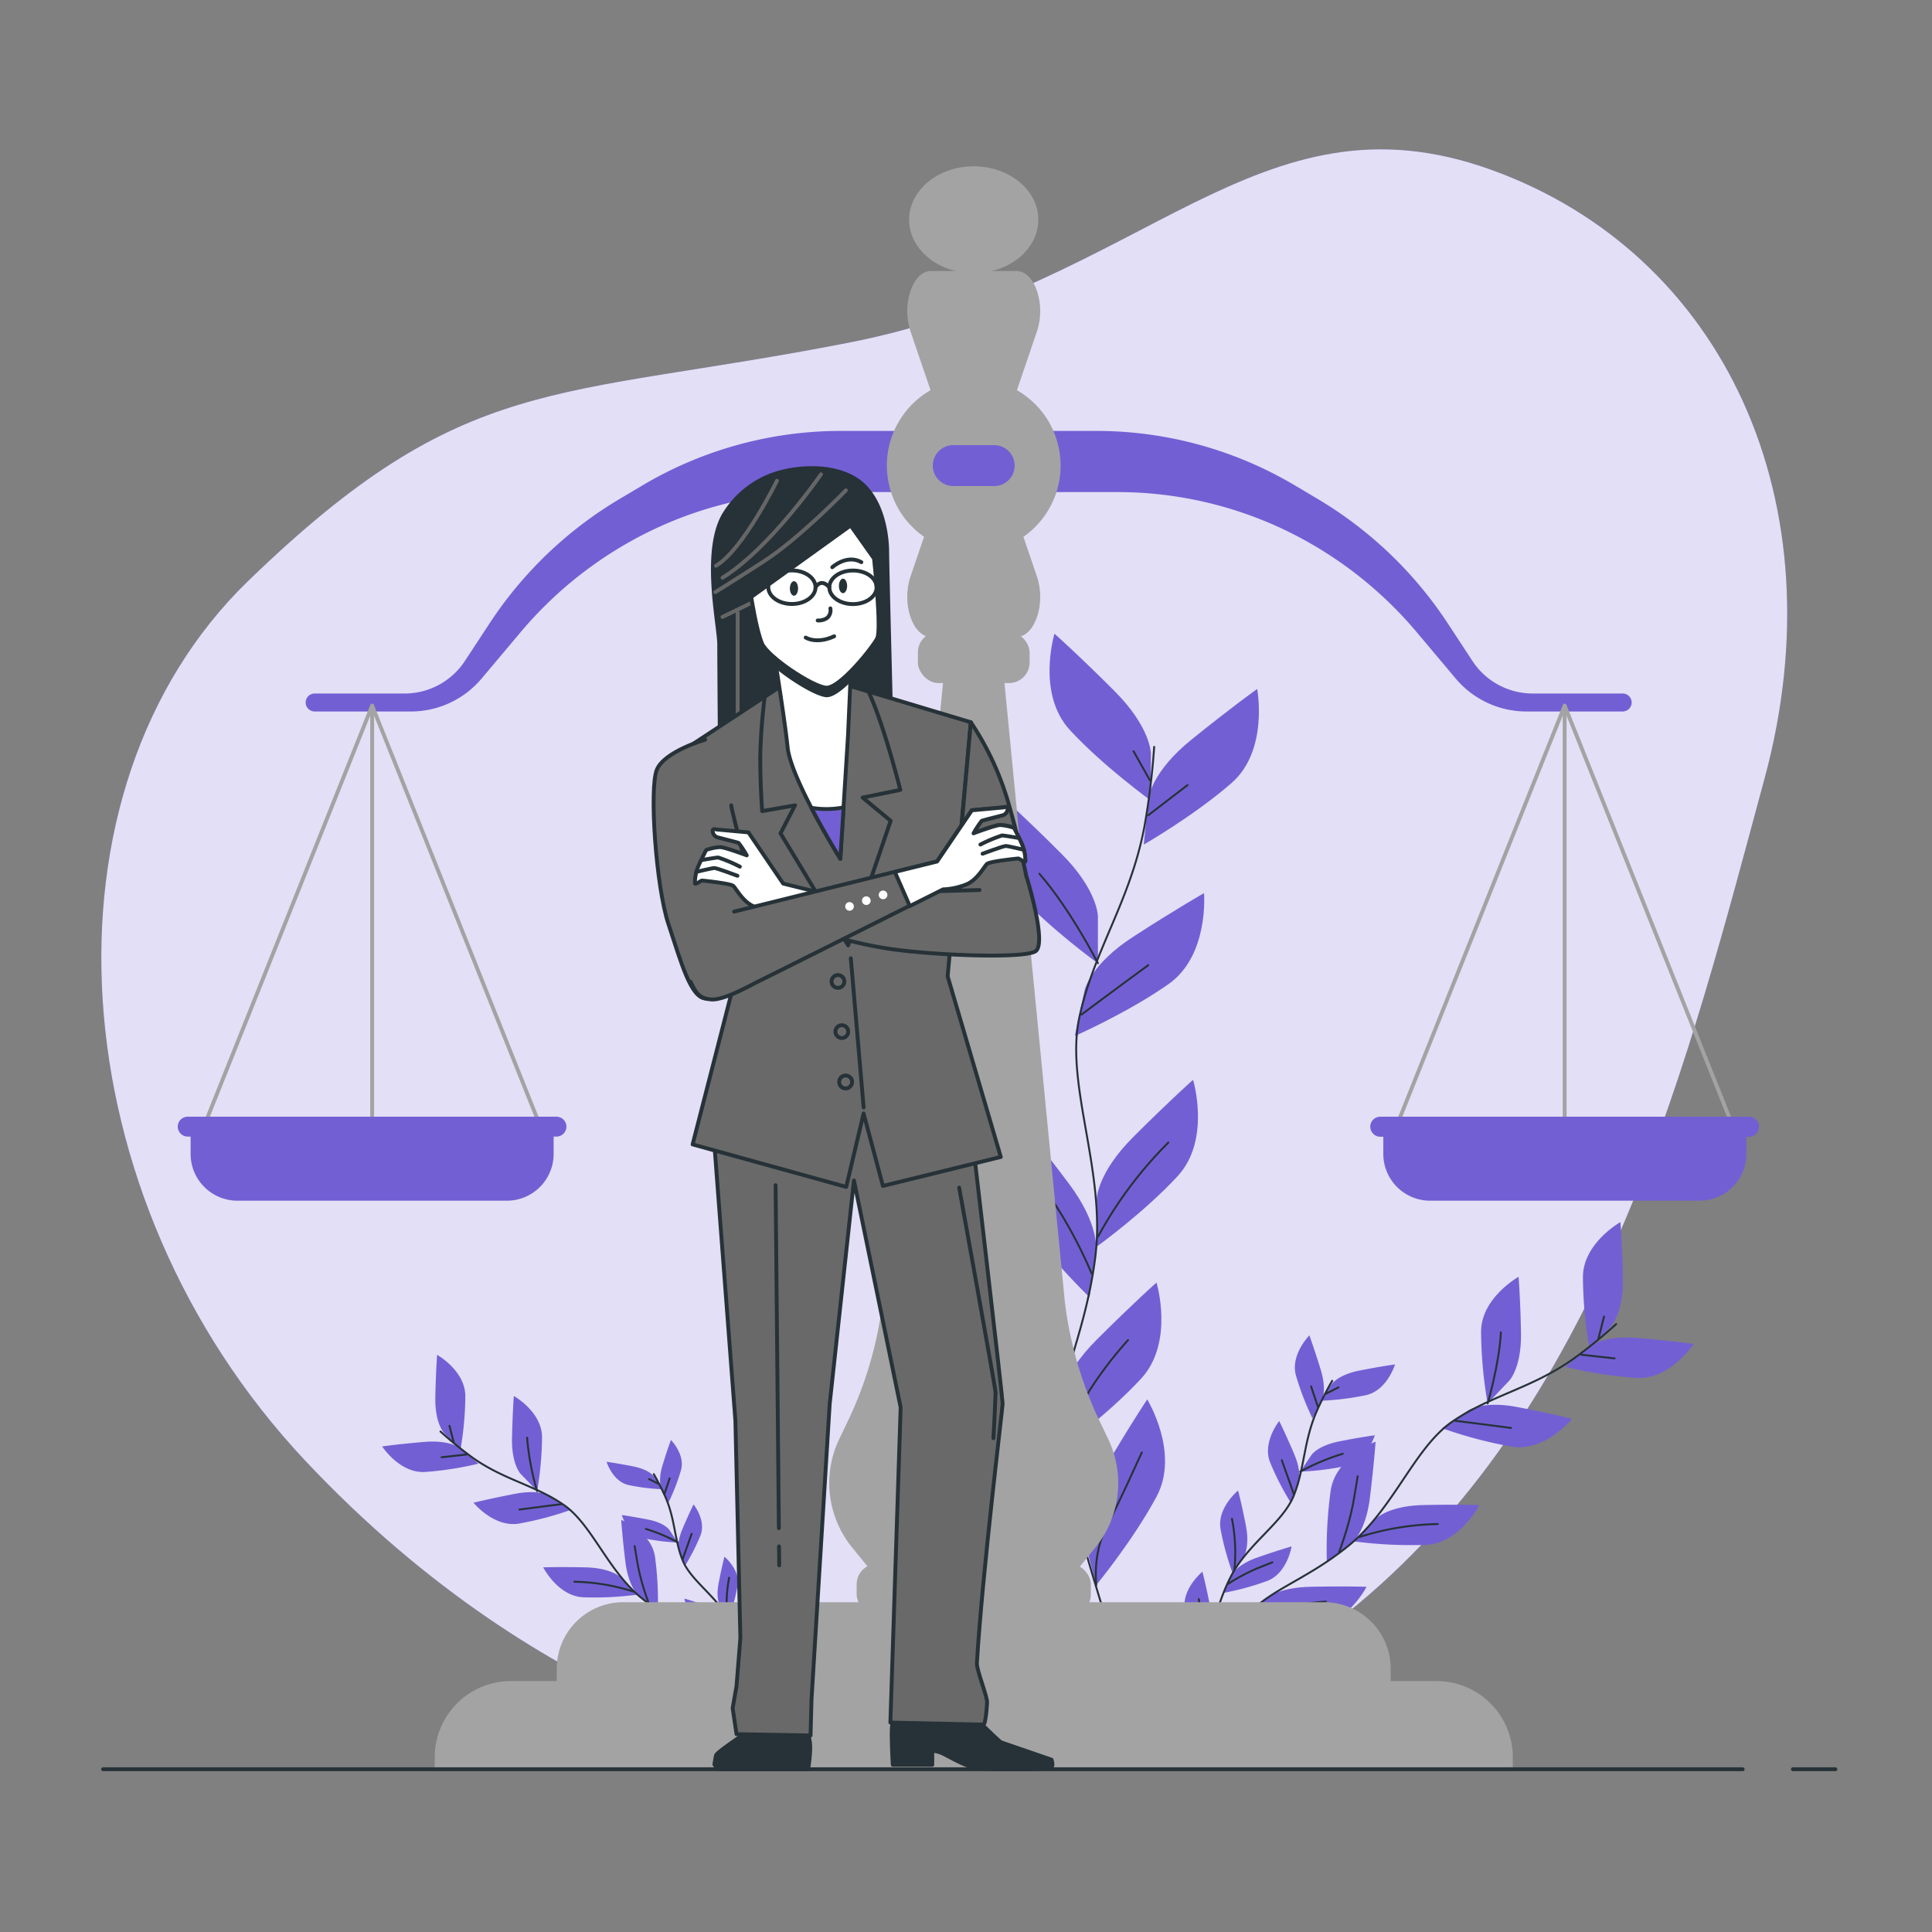 <svg xmlns="http://www.w3.org/2000/svg" viewBox="0 0 500 500"><rect x="0" y="0" width="500" height="500" fill="#808080" stroke="none"/><g id="freepik--background-simple--inject-2"><path d="M208.87,454.86s77.87,14.07,142.35-39.53S437.28,273,456.66,201.5,446.13,65.57,385.8,43.9,296.21,73.74,219.63,88.69,120.38,96,64.27,150.31,15,309.83,78.9,377.92,208.87,454.86,208.87,454.86Z" style="fill:#735FD4"></path><path d="M208.87,454.86s77.87,14.07,142.35-39.53S437.28,273,456.66,201.5,446.13,65.57,385.8,43.9,296.21,73.74,219.63,88.69,120.38,96,64.27,150.31,15,309.83,78.9,377.92,208.87,454.86,208.87,454.86Z" style="fill:#fff;opacity:0.8"></path></g><g id="freepik--Plants--inject-2"><path d="M297.85,195s0-6.74-9.44-16.18S272.9,164,272.9,164s-4.73,15.51,4,24.95,20.91,18.21,20.91,18.21Z" style="fill:#735FD4"></path><path d="M284.14,237.14s0-6.75-9.44-16.19-15.51-14.84-15.51-14.84-4.72,15.52,4.05,25,20.9,18.2,20.9,18.2Z" style="fill:#735FD4"></path><path d="M297.25,206.51s.72-6.71,11.1-15.1,17-13.11,17-13.11,3.06,15.92-6.66,24.38S296,218.58,296,218.58Z" style="fill:#735FD4"></path><path d="M280.7,256.24s1.41-6.59,12.62-13.84,18.28-11.26,18.28-11.26,1.36,16.15-9.19,23.55-24.25,13.42-24.25,13.42Z" style="fill:#735FD4"></path><path d="M283.81,310.47s0-6.74,9.44-16.18,15.51-14.84,15.51-14.84,4.72,15.51-4,24.95-20.91,18.21-20.91,18.21Z" style="fill:#735FD4"></path><path d="M283.65,323.71s1-6.68-7-17.36-13.25-16.89-13.25-16.89-6.87,14.68.46,25.27,18.11,21,18.11,21Z" style="fill:#735FD4"></path><path d="M274.35,362.94s0-6.75,9.44-16.19,15.51-14.83,15.51-14.83,4.72,15.51-4.05,24.95-20.9,18.2-20.9,18.2Z" style="fill:#735FD4"></path><path d="M280.65,398.5s-1.71-6.52,5-18.05,11.25-18.28,11.25-18.28,8.5,13.81,2.41,25.16-15.62,22.91-15.62,22.91Z" style="fill:#735FD4"></path><path d="M298.7,193.29a192.67,192.67,0,0,1-2.58,20.94c-3.74,19.28-13.07,31.72-16.8,49.14s7,39.85,4.11,62.22-11.57,34.81-9.08,49.74,15.55,55.36,15.55,55.36" style="fill:none;stroke:#263238;stroke-linecap:round;stroke-linejoin:round;stroke-width:0.5px"></path><line x1="297.16" y1="210.99" x2="307.33" y2="203.18" style="fill:none;stroke:#263238;stroke-linecap:round;stroke-linejoin:round;stroke-width:0.5px"></line><line x1="297.63" y1="202" x2="293.37" y2="194.43" style="fill:none;stroke:#263238;stroke-linecap:round;stroke-linejoin:round;stroke-width:0.5px"></line><path d="M279.89,262.57s8.52-6.39,17.27-12.78" style="fill:none;stroke:#263238;stroke-linecap:round;stroke-linejoin:round;stroke-width:0.5px"></path><path d="M284.14,249.27s-7.09-13.91-15.14-23.14" style="fill:none;stroke:#263238;stroke-linecap:round;stroke-linejoin:round;stroke-width:0.5px"></path><path d="M284.15,320.07a105.21,105.21,0,0,1,18.22-24.38" style="fill:none;stroke:#263238;stroke-linecap:round;stroke-linejoin:round;stroke-width:0.5px"></path><path d="M282.49,329.53A119.38,119.38,0,0,0,273.26,312c-5-7.33-5.68-8.28-5.68-8.28" style="fill:none;stroke:#263238;stroke-linecap:round;stroke-linejoin:round;stroke-width:0.5px"></path><path d="M274.35,375.33A112.93,112.93,0,0,1,282,359.82a99.35,99.35,0,0,1,9.93-13" style="fill:none;stroke:#263238;stroke-linecap:round;stroke-linejoin:round;stroke-width:0.5px"></path><path d="M283.72,410.24s-1-8.07,2.56-14.93,7.57-15.86,9.22-19.41" style="fill:none;stroke:#263238;stroke-linecap:round;stroke-linejoin:round;stroke-width:0.5px"></path><path d="M236,285.11s-.73-4.23,4.17-11.17,8.11-11,8.11-11,4.65,9.21.17,16.08a104.93,104.93,0,0,1-11.13,13.69Z" style="fill:#735FD4"></path><path d="M249.19,310s-.73-4.23,4.16-11.17,8.12-11,8.12-11,4.64,9.21.17,16.09a105.26,105.26,0,0,1-11.13,13.68Z" style="fill:#735FD4"></path><path d="M237.64,292.25s-1.17-4.13-8.6-8.26S217,277.61,217,277.61s-.19,10.31,6.82,14.57a105.51,105.51,0,0,0,16,7.5Z" style="fill:#735FD4"></path><path d="M253.42,321.64s-1.6-4-9.42-7.31-12.68-5.08-12.68-5.08.9,10.28,8.32,13.77a106.13,106.13,0,0,0,16.67,5.79Z" style="fill:#735FD4"></path><path d="M257.36,356s-.73-4.22-7.68-9.12-11.34-7.62-11.34-7.62-1.27,10.24,5.25,15.21a105.3,105.3,0,0,0,15.09,9.15Z" style="fill:#735FD4"></path><path d="M258.89,364.27s-1.32-4.09,2.54-11.66,6.47-12,6.47-12,5.9,8.46,2.45,15.89a105.55,105.55,0,0,1-9.07,15.13Z" style="fill:#735FD4"></path><path d="M270.74,398.38s.49-4.27,7.15-9.55,10.88-8.25,10.88-8.25,1.86,10.15-4.37,15.48a105.72,105.72,0,0,1-14.54,10Z" style="fill:#735FD4"></path><path d="M269,387.86s-.73-4.23-7.68-9.13S250,371.11,250,371.11s-1.28,10.24,5.24,15.21a105.3,105.3,0,0,0,15.09,9.15Z" style="fill:#735FD4"></path><path d="M268.9,410.84s.36-4.27-5.12-10.77-9-10.24-9-10.24-3.82,9.58,1.23,16a105.51,105.51,0,0,0,12.27,12.67Z" style="fill:#735FD4"></path><path d="M235.3,284.12A123.12,123.12,0,0,0,239.19,297c4.44,11.69,11.64,18.47,15.87,29s-.05,25.75,4.18,39.46,11,20.58,11.09,30.21-3.74,36.4-3.74,36.4" style="fill:none;stroke:#263238;stroke-linecap:round;stroke-linejoin:round;stroke-width:0.5px"></path><line x1="238.19" y1="295.05" x2="230.96" y2="291.26" style="fill:none;stroke:#263238;stroke-linecap:round;stroke-linejoin:round;stroke-width:0.5px"></line><line x1="236.91" y1="289.46" x2="238.76" y2="284.25" style="fill:none;stroke:#263238;stroke-linecap:round;stroke-linejoin:round;stroke-width:0.5px"></line><path d="M254.62,325.52s-6-3.08-12.22-6.14" style="fill:none;stroke:#263238;stroke-linecap:round;stroke-linejoin:round;stroke-width:0.5px"></path><path d="M250.51,317.64s2.93-9.49,7-16.15" style="fill:none;stroke:#263238;stroke-linecap:round;stroke-linejoin:round;stroke-width:0.5px"></path><path d="M258.19,362a67,67,0,0,0-14.07-13.31" style="fill:none;stroke:#263238;stroke-linecap:round;stroke-linejoin:round;stroke-width:0.5px"></path><path d="M260.26,367.79a75.49,75.49,0,0,1,3.88-12c2.32-5.14,2.66-5.81,2.66-5.81" style="fill:none;stroke:#263238;stroke-linecap:round;stroke-linejoin:round;stroke-width:0.5px"></path><path d="M270,402.93s4.79-5.87,7.77-8.07a41,41,0,0,0,5.05-4.39" style="fill:none;stroke:#263238;stroke-linecap:round;stroke-linejoin:round;stroke-width:0.5px"></path><path d="M270.33,395.63a71.07,71.07,0,0,0-6.49-8.9,63.65,63.65,0,0,0-7.64-7.08" style="fill:none;stroke:#263238;stroke-linecap:round;stroke-linejoin:round;stroke-width:0.5px"></path><path d="M268.24,418.54a18.4,18.4,0,0,0-3.22-9.09c-3-3.92-6.47-9.12-7.89-11.17" style="fill:none;stroke:#263238;stroke-linecap:round;stroke-linejoin:round;stroke-width:0.5px"></path><path d="M417,343.12s3.16-3.3,3-12.33-.64-14.51-.64-14.51-9.56,5.37-9.7,14.08a111.92,111.92,0,0,0,1.69,18.69Z" style="fill:#735FD4"></path><path d="M390.63,357.28s3.16-3.3,3-12.33-.63-14.51-.63-14.51-9.57,5.37-9.7,14.08A111.92,111.92,0,0,0,385,363.21Z" style="fill:#735FD4"></path><path d="M411.37,348.45s3.49-2.94,12.49-2.18,14.44,1.55,14.44,1.55-6,9.21-14.67,8.79a112.29,112.29,0,0,1-18.54-2.86Z" style="fill:#735FD4"></path><path d="M380,365s3.78-2.56,12.65-.86,14.2,3.06,14.2,3.06-6.9,8.53-15.51,7.21a112.55,112.55,0,0,1-18.14-4.8Z" style="fill:#735FD4"></path><path d="M356.13,393s3.16-3.29,12.19-3.49,14.52,0,14.52,0-4.95,9.78-13.65,10.29a112.09,112.09,0,0,1-18.74-.89Z" style="fill:#735FD4"></path><path d="M349.86,399.34s3.59-2.81,4.68-11.78S356,373.11,356,373.11s-10.23,3.95-11.61,12.56a112.57,112.57,0,0,0-1,18.73Z" style="fill:#735FD4"></path><path d="M326.94,414.15s3.16-3.3,12.19-3.49,14.53,0,14.53,0-5,9.78-13.66,10.29a112.18,112.18,0,0,1-18.74-.89Z" style="fill:#735FD4"></path><path d="M313.37,434.48s2.22-4,10.91-6.46,14.05-3.67,14.05-3.67-2.31,10.72-10.6,13.42a112.75,112.75,0,0,1-18.35,3.88Z" style="fill:#735FD4"></path><path d="M418.27,342.67a128.49,128.49,0,0,1-11.07,9c-10.85,7.67-21.23,9.38-31.21,16.15s-15.25,22.73-27.12,32.32-21.95,11.59-27.73,20-18.32,34.33-18.32,34.33" style="fill:none;stroke:#263238;stroke-linecap:round;stroke-linejoin:round;stroke-width:0.5px"></path><line x1="409.23" y1="350.6" x2="417.86" y2="351.55" style="fill:none;stroke:#263238;stroke-linecap:round;stroke-linejoin:round;stroke-width:0.5px"></line><line x1="413.67" y1="346.43" x2="415.13" y2="340.73" style="fill:none;stroke:#263238;stroke-linecap:round;stroke-linejoin:round;stroke-width:0.5px"></line><path d="M376.64,367.71s7.15.87,14.42,1.84" style="fill:none;stroke:#263238;stroke-linecap:round;stroke-linejoin:round;stroke-width:0.5px"></path><path d="M385,363.21s3-10.12,3.43-18.4" style="fill:none;stroke:#263238;stroke-linecap:round;stroke-linejoin:round;stroke-width:0.5px"></path><path d="M351.8,397.79a71.43,71.43,0,0,1,20.31-3.37" style="fill:none;stroke:#263238;stroke-linecap:round;stroke-linejoin:round;stroke-width:0.5px"></path><path d="M346.56,401.64a79.69,79.69,0,0,0,3.69-12.87c1-5.91,1.11-6.71,1.11-6.71" style="fill:none;stroke:#263238;stroke-linecap:round;stroke-linejoin:round;stroke-width:0.5px"></path><path d="M321.14,420.2a76.06,76.06,0,0,1,11-4,67.4,67.4,0,0,1,11-1.71" style="fill:none;stroke:#263238;stroke-linecap:round;stroke-linejoin:round;stroke-width:0.5px"></path><path d="M309.38,441.65a19.53,19.53,0,0,1,8.24-6.1c4.94-1.69,11.12-4.2,13.59-5.16" style="fill:none;stroke:#263238;stroke-linecap:round;stroke-linejoin:round;stroke-width:0.5px"></path><path d="M344.66,358.19s1.62-2.41,7.26-3.51,9.11-1.57,9.11-1.57-2,6.67-7.44,7.94a71.68,71.68,0,0,1-11.85,1.47Z" style="fill:#735FD4"></path><path d="M339.42,376.52s1.62-2.4,7.27-3.51,9.11-1.56,9.11-1.56-2.05,6.67-7.45,7.94a71.56,71.56,0,0,1-11.85,1.47Z" style="fill:#735FD4"></path><path d="M342.11,362.43s1.36-2.57-.34-8.06-2.91-8.77-2.91-8.77-4.92,4.95-3.49,10.31a71.89,71.89,0,0,0,4.29,11.14Z" style="fill:#735FD4"></path><path d="M336.05,384.18s1.09-2.7-1.17-8-3.82-8.42-3.82-8.42-4.38,5.44-2.39,10.62A71.22,71.22,0,0,0,334.11,389Z" style="fill:#735FD4"></path><path d="M321.9,402.8s1.62-2.41.52-8.05-2-9-2-9-5.42,4.4-4.56,9.88A71.23,71.23,0,0,0,319,407.13Z" style="fill:#735FD4"></path><path d="M318.77,407.56s1.26-2.61,6.69-4.5,8.8-2.85,8.8-2.85-1.08,6.9-6.25,8.92a70.82,70.82,0,0,1-11.51,3.14Z" style="fill:#735FD4"></path><path d="M308.59,429.78s2.24-1.86,8-1.32,9.18,1.06,9.18,1.06-3.84,5.83-9.38,5.52a71,71,0,0,1-11.78-1.93Z" style="fill:#735FD4"></path><path d="M312.66,423.82s1.62-2.41.52-8.06-2-9-2-9-5.42,4.41-4.56,9.89a71.23,71.23,0,0,0,3.09,11.53Z" style="fill:#735FD4"></path><path d="M301.85,435s2.18-1.92,2.55-7.66.38-9.23.38-9.23-6.36,2.89-6.92,8.41a72,72,0,0,0,.07,11.94Z" style="fill:#735FD4"></path><path d="M344.77,357.36a81.43,81.43,0,0,0-4.11,8.1c-3.31,7.79-3,14.48-5.83,21.59s-12.08,12.56-16.43,21.24-4.24,15.22-8.72,19.95-18.87,16-18.87,16" style="fill:none;stroke:#263238;stroke-linecap:round;stroke-linejoin:round;stroke-width:0.5px"></path><line x1="341.06" y1="364.05" x2="339.31" y2="358.82" style="fill:none;stroke:#263238;stroke-linecap:round;stroke-linejoin:round;stroke-width:0.5px"></line><line x1="343.06" y1="360.73" x2="346.4" y2="359.05" style="fill:none;stroke:#263238;stroke-linecap:round;stroke-linejoin:round;stroke-width:0.5px"></line><path d="M334.82,386.63s-1.5-4.33-3.09-8.72" style="fill:none;stroke:#263238;stroke-linecap:round;stroke-linejoin:round;stroke-width:0.5px"></path><path d="M336.5,380.86a58.39,58.39,0,0,1,11-4.62" style="fill:none;stroke:#263238;stroke-linecap:round;stroke-linejoin:round;stroke-width:0.5px"></path><path d="M319.47,406.15a45.26,45.26,0,0,0-.64-13.09" style="fill:none;stroke:#263238;stroke-linecap:round;stroke-linejoin:round;stroke-width:0.5px"></path><path d="M317.79,409.92a51.25,51.25,0,0,1,7.5-4c3.54-1.42,4-1.59,4-1.59" style="fill:none;stroke:#263238;stroke-linecap:round;stroke-linejoin:round;stroke-width:0.5px"></path><path d="M306.1,431.66a42.81,42.81,0,0,1,7.57-.31,27.15,27.15,0,0,0,4.52.22" style="fill:none;stroke:#263238;stroke-linecap:round;stroke-linejoin:round;stroke-width:0.5px"></path><path d="M309.68,428.24a48.92,48.92,0,0,0,1-7.38,42.59,42.59,0,0,0-.42-7" style="fill:none;stroke:#263238;stroke-linecap:round;stroke-linejoin:round;stroke-width:0.5px"></path><path d="M297.93,438.46a12.46,12.46,0,0,0,2.68-5.95c.38-3.31,1.11-7.49,1.37-9.15" style="fill:none;stroke:#263238;stroke-linecap:round;stroke-linejoin:round;stroke-width:0.5px"></path><path d="M114.89,370.8s-2.37-2.47-2.23-9.26.47-10.9.47-10.9,7.19,4,7.3,10.58a84.68,84.68,0,0,1-1.27,14Z" style="fill:#735FD4"></path><path d="M134.74,381.44s-2.38-2.47-2.23-9.26.47-10.9.47-10.9,7.19,4,7.3,10.58a84.68,84.68,0,0,1-1.27,14Z" style="fill:#735FD4"></path><path d="M119.15,374.81s-2.62-2.21-9.39-1.64-10.85,1.17-10.85,1.17,4.48,6.92,11,6.61a84.92,84.92,0,0,0,13.93-2.16Z" style="fill:#735FD4"></path><path d="M142.72,387.25s-2.84-1.93-9.5-.64-10.67,2.29-10.67,2.29,5.18,6.41,11.66,5.42a84.43,84.43,0,0,0,13.62-3.61Z" style="fill:#735FD4"></path><path d="M160.66,408.25s-2.37-2.47-9.16-2.62-10.91,0-10.91,0,3.72,7.36,10.26,7.74a84.57,84.57,0,0,0,14.08-.67Z" style="fill:#735FD4"></path><path d="M165.38,413.06s-2.7-2.12-3.53-8.86-1.08-10.86-1.08-10.86,7.69,3,8.73,9.44a84.79,84.79,0,0,1,.74,14.08Z" style="fill:#735FD4"></path><path d="M182.6,424.18s-2.38-2.47-9.17-2.62-10.91,0-10.91,0,3.72,7.36,10.26,7.74a84.64,84.64,0,0,0,14.09-.67Z" style="fill:#735FD4"></path><path d="M192.79,439.46s-1.66-3-8.19-4.86S174,431.85,174,431.85s1.74,8.06,8,10.08a84.19,84.19,0,0,0,13.8,2.92Z" style="fill:#735FD4"></path><path d="M114,370.47a98,98,0,0,0,8.31,6.78c8.16,5.76,16,7.05,23.46,12.13s11.46,17.09,20.38,24.29,16.5,8.71,20.84,15.06,13.76,25.8,13.76,25.8" style="fill:none;stroke:#263238;stroke-linecap:round;stroke-linejoin:round;stroke-width:0.5px"></path><line x1="120.76" y1="376.42" x2="114.28" y2="377.14" style="fill:none;stroke:#263238;stroke-linecap:round;stroke-linejoin:round;stroke-width:0.5px"></line><line x1="117.42" y1="373.29" x2="116.32" y2="369.01" style="fill:none;stroke:#263238;stroke-linecap:round;stroke-linejoin:round;stroke-width:0.5px"></line><path d="M145.25,389.28s-5.38.66-10.84,1.39" style="fill:none;stroke:#263238;stroke-linecap:round;stroke-linejoin:round;stroke-width:0.5px"></path><path d="M139,385.9a69.26,69.26,0,0,1-2.59-13.82" style="fill:none;stroke:#263238;stroke-linecap:round;stroke-linejoin:round;stroke-width:0.5px"></path><path d="M163.91,411.89a53.91,53.91,0,0,0-15.26-2.54" style="fill:none;stroke:#263238;stroke-linecap:round;stroke-linejoin:round;stroke-width:0.5px"></path><path d="M167.85,414.78a61,61,0,0,1-2.77-9.67c-.76-4.44-.83-5-.83-5" style="fill:none;stroke:#263238;stroke-linecap:round;stroke-linejoin:round;stroke-width:0.5px"></path><path d="M187,428.73a57.93,57.93,0,0,0-8.28-3,50.54,50.54,0,0,0-8.23-1.28" style="fill:none;stroke:#263238;stroke-linecap:round;stroke-linejoin:round;stroke-width:0.5px"></path><path d="M195.8,444.85a14.74,14.74,0,0,0-6.2-4.58c-3.71-1.27-8.35-3.16-10.21-3.88" style="fill:none;stroke:#263238;stroke-linecap:round;stroke-linejoin:round;stroke-width:0.5px"></path><path d="M169.28,382.13s-1.22-1.81-5.46-2.64-6.84-1.18-6.84-1.18,1.53,5,5.59,6a53.76,53.76,0,0,0,8.91,1.11Z" style="fill:#735FD4"></path><path d="M173.22,395.91s-1.22-1.81-5.46-2.64-6.85-1.18-6.85-1.18,1.54,5,5.6,6a53.69,53.69,0,0,0,8.9,1.11Z" style="fill:#735FD4"></path><path d="M171.2,385.32s-1-1.93.25-6.06,2.19-6.59,2.19-6.59,3.7,3.72,2.62,7.75a54.29,54.29,0,0,1-3.22,8.37Z" style="fill:#735FD4"></path><path d="M175.75,401.66s-.81-2,.88-6,2.87-6.32,2.87-6.32,3.29,4.09,1.8,8a54.15,54.15,0,0,1-4.09,8Z" style="fill:#735FD4"></path><path d="M186.39,415.65s-1.22-1.81-.4-6,1.49-6.78,1.49-6.78,4.07,3.31,3.42,7.43a54.23,54.23,0,0,1-2.32,8.66Z" style="fill:#735FD4"></path><path d="M188.74,419.24s-1-2-5-3.39-6.61-2.14-6.61-2.14.81,5.18,4.69,6.7a53.06,53.06,0,0,0,8.66,2.36Z" style="fill:#735FD4"></path><path d="M196.39,435.93s-1.68-1.4-6-1-6.9.79-6.9.79,2.88,4.38,7.05,4.15a53.57,53.57,0,0,0,8.85-1.44Z" style="fill:#735FD4"></path><path d="M193.33,431.45s-1.22-1.81-.39-6.05,1.48-6.79,1.48-6.79,4.07,3.31,3.42,7.43a53,53,0,0,1-2.32,8.67Z" style="fill:#735FD4"></path><path d="M201.45,439.85s-1.64-1.44-1.91-5.75-.29-6.94-.29-6.94,4.78,2.17,5.2,6.32a53.35,53.35,0,0,1,0,9Z" style="fill:#735FD4"></path><path d="M169.2,381.51a62.45,62.45,0,0,1,3.09,6.09c2.49,5.85,2.23,10.87,4.38,16.22s9.07,9.44,12.35,16,3.18,11.44,6.55,15,14.18,12.05,14.18,12.05" style="fill:none;stroke:#263238;stroke-linecap:round;stroke-linejoin:round;stroke-width:0.5px"></path><line x1="171.99" y1="386.54" x2="173.3" y2="382.6" style="fill:none;stroke:#263238;stroke-linecap:round;stroke-linejoin:round;stroke-width:0.5px"></line><line x1="170.49" y1="384.04" x2="167.97" y2="382.78" style="fill:none;stroke:#263238;stroke-linecap:round;stroke-linejoin:round;stroke-width:0.5px"></line><path d="M176.67,403.51s1.14-3.26,2.33-6.56" style="fill:none;stroke:#263238;stroke-linecap:round;stroke-linejoin:round;stroke-width:0.5px"></path><path d="M175.41,399.17a43.56,43.56,0,0,0-8.25-3.48" style="fill:none;stroke:#263238;stroke-linecap:round;stroke-linejoin:round;stroke-width:0.5px"></path><path d="M188.21,418.17a34.21,34.21,0,0,1,.49-9.84" style="fill:none;stroke:#263238;stroke-linecap:round;stroke-linejoin:round;stroke-width:0.5px"></path><path d="M189.48,421a38.84,38.84,0,0,0-5.65-3c-2.66-1.07-3-1.2-3-1.2" style="fill:none;stroke:#263238;stroke-linecap:round;stroke-linejoin:round;stroke-width:0.5px"></path><path d="M198.26,437.34a32.29,32.29,0,0,0-5.69-.23,20.52,20.52,0,0,1-3.4.17" style="fill:none;stroke:#263238;stroke-linecap:round;stroke-linejoin:round;stroke-width:0.5px"></path><path d="M195.57,434.77a36.51,36.51,0,0,1-.75-5.55,32.78,32.78,0,0,1,.32-5.29" style="fill:none;stroke:#263238;stroke-linecap:round;stroke-linejoin:round;stroke-width:0.5px"></path><path d="M204.4,442.45a9.38,9.38,0,0,1-2-4.47c-.28-2.48-.83-5.62-1-6.88" style="fill:none;stroke:#263238;stroke-linecap:round;stroke-linejoin:round;stroke-width:0.5px"></path></g><g id="freepik--Balance--inject-2"><path d="M257.15,111.52H217.51a100.62,100.62,0,0,0-51.41,14.2l-5.88,3.49a103.54,103.54,0,0,0-33.6,32.24l-6.23,9.49a18.65,18.65,0,0,1-15.56,8.54H81.44a2.33,2.33,0,0,0-2.33,2.32h0a2.33,2.33,0,0,0,2.33,2.33h25a23.9,23.9,0,0,0,18.29-8.63l9.93-11.8a102.51,102.51,0,0,1,33.6-26.25h0a100.46,100.46,0,0,1,43.83-10.1h43.27Z" style="fill:#735FD4"></path><path d="M244.23,111.52h39.64a100.62,100.62,0,0,1,51.41,14.2l5.88,3.49a103.54,103.54,0,0,1,33.6,32.24l6.23,9.49a18.65,18.65,0,0,0,15.56,8.54h23.39a2.33,2.33,0,0,1,2.33,2.32h0a2.33,2.33,0,0,1-2.33,2.33h-25a23.9,23.9,0,0,1-18.29-8.63l-9.93-11.8a102.51,102.51,0,0,0-33.6-26.25h0a100.46,100.46,0,0,0-43.83-10.1H246Z" style="fill:#735FD4"></path><circle cx="252" cy="120.5" r="22.48" transform="translate(-16.47 43.37) rotate(-9.53)" style="fill:#a3a3a3"></circle><rect x="221.7" y="404.72" width="60.61" height="13.24" rx="5.3" style="fill:#a3a3a3"></rect><path d="M286.77,372.35l-2.13-4.44a99,99,0,0,1-9.08-31.18L259.63,173.46l-5.33-.36v-.3L252,173l-2.3-.15v.3l-5.33.36L228.44,336.73a99,99,0,0,1-9.08,31.18l-2.13,4.44a26.45,26.45,0,0,0,3.34,28.19l3.94,4.84h55l3.94-4.84A26.45,26.45,0,0,0,286.77,372.35Z" style="fill:#a3a3a3"></path><path d="M161.3,414.65H342.7a17.21,17.21,0,0,1,17.21,17.21v7.28a0,0,0,0,1,0,0H144.09a0,0,0,0,1,0,0v-7.28A17.21,17.21,0,0,1,161.3,414.65Z" style="fill:#a3a3a3"></path><path d="M132.2,435.06H371.8a19.71,19.71,0,0,1,19.71,19.71v3.11a0,0,0,0,1,0,0h-279a0,0,0,0,1,0,0v-3.11A19.71,19.71,0,0,1,132.2,435.06Z" style="fill:#a3a3a3"></path><path d="M246.57,117.85h10.86l10.95-32.14c2.36-6.92-.59-15.58-5.31-15.58H240.93c-4.72,0-7.67,8.66-5.31,15.58Z" style="fill:#a3a3a3"></path><path d="M257.43,117.14H246.57l-10.95,32.13c-2.36,6.93.59,15.58,5.31,15.58h22.14c4.72,0,7.67-8.65,5.31-15.58Z" style="fill:#a3a3a3"></path><ellipse cx="252" cy="56.86" rx="16.72" ry="13.82" style="fill:#a3a3a3"></ellipse><path d="M257.3,125.79H246.7a5.29,5.29,0,0,1-5.29-5.29h0a5.29,5.29,0,0,1,5.29-5.3h10.6a5.29,5.29,0,0,1,5.29,5.3h0A5.29,5.29,0,0,1,257.3,125.79Z" style="fill:#735FD4"></path><rect x="237.55" y="163.53" width="28.91" height="13.24" rx="5.3" style="fill:#a3a3a3"></rect><polygon points="96.31 182.63 53.56 289.56 139.06 289.56 96.31 182.63" style="fill:none;stroke:#a3a3a3;stroke-linecap:round;stroke-linejoin:round"></polygon><line x1="96.31" y1="182.63" x2="96.31" y2="291.02" style="fill:none;stroke:#a3a3a3;stroke-linecap:round;stroke-linejoin:round"></line><path d="M49.33,293.57v5.05a12.12,12.12,0,0,0,12.12,12.12h69.71a12.11,12.11,0,0,0,12.12-12.12v-5.05Z" style="fill:#735FD4"></path><path d="M144,289H48.59A2.59,2.59,0,0,0,46,291.55h0a2.6,2.6,0,0,0,2.59,2.6H144a2.6,2.6,0,0,0,2.59-2.6h0A2.59,2.59,0,0,0,144,289Z" style="fill:#735FD4"></path><polygon points="404.93 182.63 362.18 289.56 447.68 289.56 404.93 182.63" style="fill:none;stroke:#a3a3a3;stroke-linecap:round;stroke-linejoin:round"></polygon><line x1="404.93" y1="182.63" x2="404.93" y2="291.02" style="fill:none;stroke:#a3a3a3;stroke-linecap:round;stroke-linejoin:round"></line><path d="M358,293.57v5.05a12.12,12.12,0,0,0,12.13,12.12h69.71a12.12,12.12,0,0,0,12.12-12.12v-5.05Z" style="fill:#735FD4"></path><path d="M452.64,289H357.22a2.59,2.59,0,0,0-2.59,2.59h0a2.6,2.6,0,0,0,2.59,2.6h95.42a2.6,2.6,0,0,0,2.6-2.6h0A2.59,2.59,0,0,0,452.64,289Z" style="fill:#735FD4"></path></g><g id="freepik--Character--inject-2"><path d="M203.15,121.92A24.39,24.39,0,0,0,187.8,132.5c-6.28,9.3-1.67,29.35-1.67,34.24s.23,33.48.23,33.48H231s-1.4-53.94-1.4-57.43-.92-14.65-8.6-19.07S203.15,121.92,203.15,121.92Z" style="fill:#263238;stroke:#263238;stroke-linecap:round;stroke-linejoin:round"></path><path d="M218.91,126.9s-12,12.44-21.36,18.46-12.44,7.88-12.44,7.88" style="fill:none;stroke:#666;stroke-linecap:round;stroke-linejoin:round"></path><path d="M212.48,122.75S199.21,142,187,149.5" style="fill:none;stroke:#666;stroke-linecap:round;stroke-linejoin:round"></path><path d="M201.08,124.41s-8.72,17.83-15.77,22" style="fill:none;stroke:#666;stroke-linecap:round;stroke-linejoin:round"></path><line x1="194.23" y1="156.14" x2="186.97" y2="159.67" style="fill:none;stroke:#666;stroke-linecap:round;stroke-linejoin:round"></line><line x1="190.91" y1="158.63" x2="190.91" y2="184.76" style="fill:none;stroke:#666;stroke-linecap:round;stroke-linejoin:round"></line><path d="M196.38,440.86l-2.13,6.81s-8.72,5.74-8.93,6.59-.43,2.34-.43,2.34a2.13,2.13,0,0,0,2.13,1.28h22.12s.85-4.89.43-7.23-1.49-6.38-1.49-6.38l-.21-3.55Z" style="fill:#263238;stroke:#263238;stroke-linecap:round;stroke-linejoin:round"></path><path d="M248.28,440.51s10.21,10.21,10.85,10.42l13,4.47s.64,1.7-.21,2.13-14.47.42-18.09.21-8.51-3.4-10-4a7.17,7.17,0,0,0-2.56-.64v3.62H231.05s-.42-7-.21-9.79a20.51,20.51,0,0,1,1.91-6.17Z" style="fill:#263238;stroke:#263238;stroke-linecap:round;stroke-linejoin:round"></path><path d="M259.48,363.24c0-1.57-9-78.58-9-78.58L221,265.38l-37.37,16.53,1.18,13.37,5.51,72.39,1.29,56.25-1,12.44-1,5.72,1,6.72,19.16.34.25-9.37,4.7-76.43L221,305.51l12.09,58.71-2.66,81.57,24.16.54s.55-.38.87-5.72c.09-1.5-2.74-8.41-2.64-10.2C254.21,407.13,259.48,364.41,259.48,363.24Z" style="fill:#696969;stroke:#263238;stroke-linecap:round;stroke-linejoin:round"></path><line x1="201.61" y1="400.2" x2="201.66" y2="405.11" style="fill:none;stroke:#263238;stroke-linecap:round;stroke-linejoin:round"></line><line x1="200.72" y1="306.74" x2="201.57" y2="395.49" style="fill:none;stroke:#263238;stroke-linecap:round;stroke-linejoin:round"></line><path d="M248.23,307.36s9.42,52.1,9.42,52.93-.28,7.48-.56,11.92" style="fill:none;stroke:#263238;stroke-linecap:round;stroke-linejoin:round"></path><path d="M205,175.67l-27,17.75,13.91,53.46-12.66,49.29,39.75,11,4.5-19,5,18.75,30.5-7.5-13.75-46.75,6-65.75-37.5-11.25S208,173.67,205,175.67Z" style="fill:#696969;stroke:#263238;stroke-linecap:round;stroke-linejoin:round"></path><line x1="220.19" y1="248.01" x2="223.51" y2="286.61" style="fill:none;stroke:#263238;stroke-linecap:round;stroke-linejoin:round"></line><circle cx="216.86" cy="254" r="1.66" style="fill:none;stroke:#263238;stroke-linecap:round;stroke-linejoin:round"></circle><circle cx="217.86" cy="266.98" r="1.66" style="fill:none;stroke:#263238;stroke-linecap:round;stroke-linejoin:round"></circle><path d="M220.52,280a1.67,1.67,0,1,1-1.66-1.66A1.66,1.66,0,0,1,220.52,280Z" style="fill:none;stroke:#263238;stroke-linecap:round;stroke-linejoin:round"></path><path d="M219.5,244.67l11-32.25-7.25-6,9.75-2s-4.24-17-8.25-25.45l-11-3.3s-5.75-2-8.75,0l-7.09,4.66a146.84,146.84,0,0,0-1.16,15.59c0,7.5.5,14,.5,14l8.5-1.5L202,215.67Z" style="fill:#696969;stroke:#263238;stroke-linecap:round;stroke-linejoin:round"></path><path d="M251.25,186.92a74.87,74.87,0,0,1,9.75,21c3.75,12.75,7.75,32.5,6.25,35s-11.25,2-14.25.25-5.25-17-5.25-17Z" style="fill:#696969;stroke:#263238;stroke-linecap:round;stroke-linejoin:round"></path><path d="M253.5,230.33l-42.09,1.18L208.67,240a112.23,112.23,0,0,0,21.16,5.5c11.5,1.75,35.17,2.67,38.17.67s-2.25-19-2.25-19" style="fill:#696969;stroke:#263238;stroke-linecap:round;stroke-linejoin:round"></path><path d="M199.92,166.56s3.07,18.74,3.92,26.91,13.63,28.79,13.63,28.79l2-32,1-22.82a15,15,0,0,1-12.26.51,60.33,60.33,0,0,1-8-3.75Z" style="fill:#fff;stroke:#263238;stroke-linecap:round;stroke-linejoin:round"></path><path d="M208.27,167.92a60.33,60.33,0,0,1-8-3.75l-.34,2.39s.4,2.44,1,5.94c4.11,3.44,10.38,7.21,12.88,7.43,1.55.14,4-1.78,6.41-4.2l.37-8.32A15,15,0,0,1,208.27,167.92Z" style="fill:#263238;stroke:#263238;stroke-linecap:round;stroke-linejoin:round"></path><path d="M217.47,222.26l.85-13.31a23.15,23.15,0,0,1-8.34.1C213.6,216,217.47,222.26,217.47,222.26Z" style="fill:#735FD4;stroke:#263238;stroke-linecap:round;stroke-linejoin:round"></path><path d="M220.14,136,194.42,154.5s1.31,8.52,2.78,12,13,11.15,16.55,11.47,12.12-10.48,13.27-12.78-.82-20.64-.82-20.64Z" style="fill:#fff;stroke:#263238;stroke-linecap:round;stroke-linejoin:round"></path><path d="M214.9,157.45a2.62,2.62,0,0,1-.82,2.46,3.84,3.84,0,0,1-2.46.66" style="fill:none;stroke:#263238;stroke-linecap:round;stroke-linejoin:round"></path><path d="M208.51,165s2.78,1.8,7.37-.33" style="fill:none;stroke:#263238;stroke-linecap:round;stroke-linejoin:round"></path><ellipse cx="205.48" cy="152.29" rx="1.06" ry="1.88" style="fill:#263238"></ellipse><path d="M219.24,151.64c0,1-.48,1.88-1.07,1.88s-1.06-.84-1.06-1.88.48-1.89,1.06-1.89S219.24,150.6,219.24,151.64Z" style="fill:#263238"></path><ellipse cx="204.95" cy="151.97" rx="6.11" ry="4.34" style="fill:none;stroke:#263238;stroke-linecap:round;stroke-linejoin:round"></ellipse><path d="M226.86,152c0,2.39-2.74,4.34-6.12,4.34s-6.11-1.95-6.11-4.34,2.74-4.35,6.11-4.35S226.86,149.57,226.86,152Z" style="fill:none;stroke:#263238;stroke-linecap:round;stroke-linejoin:round"></path><path d="M211.07,152s1.33-2.54,3.56,0" style="fill:none;stroke:#263238;stroke-linecap:round;stroke-linejoin:round"></path><path d="M215.39,146.8s3.77-3.44,7.53-1.31" style="fill:none;stroke:#263238;stroke-linecap:round;stroke-linejoin:round"></path><path d="M182.5,191.42s-10.5,3-12.5,7.75-.25,30.25,3,40,5.75,19.25,9.75,19.25,15-8.5,14.5-15-8-33.5-8-35" style="fill:#696969;stroke:#263238;stroke-linecap:round;stroke-linejoin:round"></path><path d="M180.76,224.08c.65-1.47,1.84-3.76,1.93-4s2.5-.84,3.7-.84,6.87,2.13,6.87,2.13a24.14,24.14,0,0,0-2.12-3.22c-.36-.18-4.87-1.28-5.51-1.47a1.79,1.79,0,0,1-1.19-1.65c0-.73,1-.36,1-.36l8.25.75,9,13.25,10.93,2.71-3.85,8.82-8.62-4.32a18.17,18.17,0,0,1-6.25-1.38c-2.76-1.28-4.41-4.59-5.14-5.23s-7.81-1.38-8.09-1.38-1.65,1.1-1.83.74A11.47,11.47,0,0,1,180.76,224.08Z" style="fill:#fff;stroke:#263238;stroke-linecap:round;stroke-linejoin:round"></path><path d="M181.8,222.55s3.47-.62,4.09-.62a37.4,37.4,0,0,1,5.58,2.36" style="fill:#fff;stroke:#263238;stroke-linecap:round;stroke-linejoin:round"></path><path d="M180.18,225.65s4.1-1,4.72-1,5.95,2,5.95,2" style="fill:#fff;stroke:#263238;stroke-linecap:round;stroke-linejoin:round"></path><path d="M190,235.92l52.5-13,9-13.25,8.25-.75s1-.38,1,.36a1.79,1.79,0,0,1-1.2,1.65c-.64.19-5.14,1.29-5.51,1.47a24,24,0,0,0-2.11,3.22s5.67-2.13,6.87-2.13,3.6.56,3.69.84,1.29,2.57,1.93,4a11.72,11.72,0,0,1,.92,4.5c-.18.37-1.56-.73-1.84-.73s-7.35.73-8.08,1.38-2.39,3.95-5.14,5.23a18.21,18.21,0,0,1-6.25,1.38s-47.86,24-48.13,24.07-8.18,4.68-11.67,4.5-4.31-2.12-5.51-4.6" style="fill:#696969;stroke:#263238;stroke-linecap:round;stroke-linejoin:round"></path><path d="M264.44,218.37c-.64-1.47-1.84-3.76-1.93-4s-2.5-.84-3.69-.84-6.87,2.13-6.87,2.13a24,24,0,0,1,2.11-3.22c.37-.18,4.87-1.28,5.51-1.47a1.79,1.79,0,0,0,1.2-1.65c0-.74-1-.36-1-.36l-8.25.75-9,13.25-10.93,2.7,3.86,8.83,8.62-4.32a18.21,18.21,0,0,0,6.25-1.38c2.75-1.28,4.4-4.59,5.14-5.23s7.81-1.38,8.08-1.38,1.66,1.1,1.84.73A11.72,11.72,0,0,0,264.44,218.37Z" style="fill:#fff;stroke:#263238;stroke-linecap:round;stroke-linejoin:round"></path><path d="M263.41,216.84s-3.47-.62-4.09-.62a38.11,38.11,0,0,0-5.59,2.35" style="fill:#fff;stroke:#263238;stroke-linecap:round;stroke-linejoin:round"></path><path d="M265,219.94s-4.09-1-4.71-1-6,2-6,2" style="fill:#fff;stroke:#263238;stroke-linecap:round;stroke-linejoin:round"></path><path d="M229.66,231.6a1.12,1.12,0,1,1-1.11-1.12A1.12,1.12,0,0,1,229.66,231.6Z" style="fill:#fff"></path><circle cx="224.2" cy="233.09" r="1.12" style="fill:#fff"></circle><circle cx="219.86" cy="234.58" r="1.12" style="fill:#fff"></circle></g><g id="freepik--Floor--inject-2"><line x1="464" y1="457.88" x2="475" y2="457.88" style="fill:#fff;stroke:#263238;stroke-linecap:round;stroke-linejoin:round"></line><line x1="26.67" y1="457.88" x2="451" y2="457.88" style="fill:#fff;stroke:#263238;stroke-linecap:round;stroke-linejoin:round"></line></g></svg>